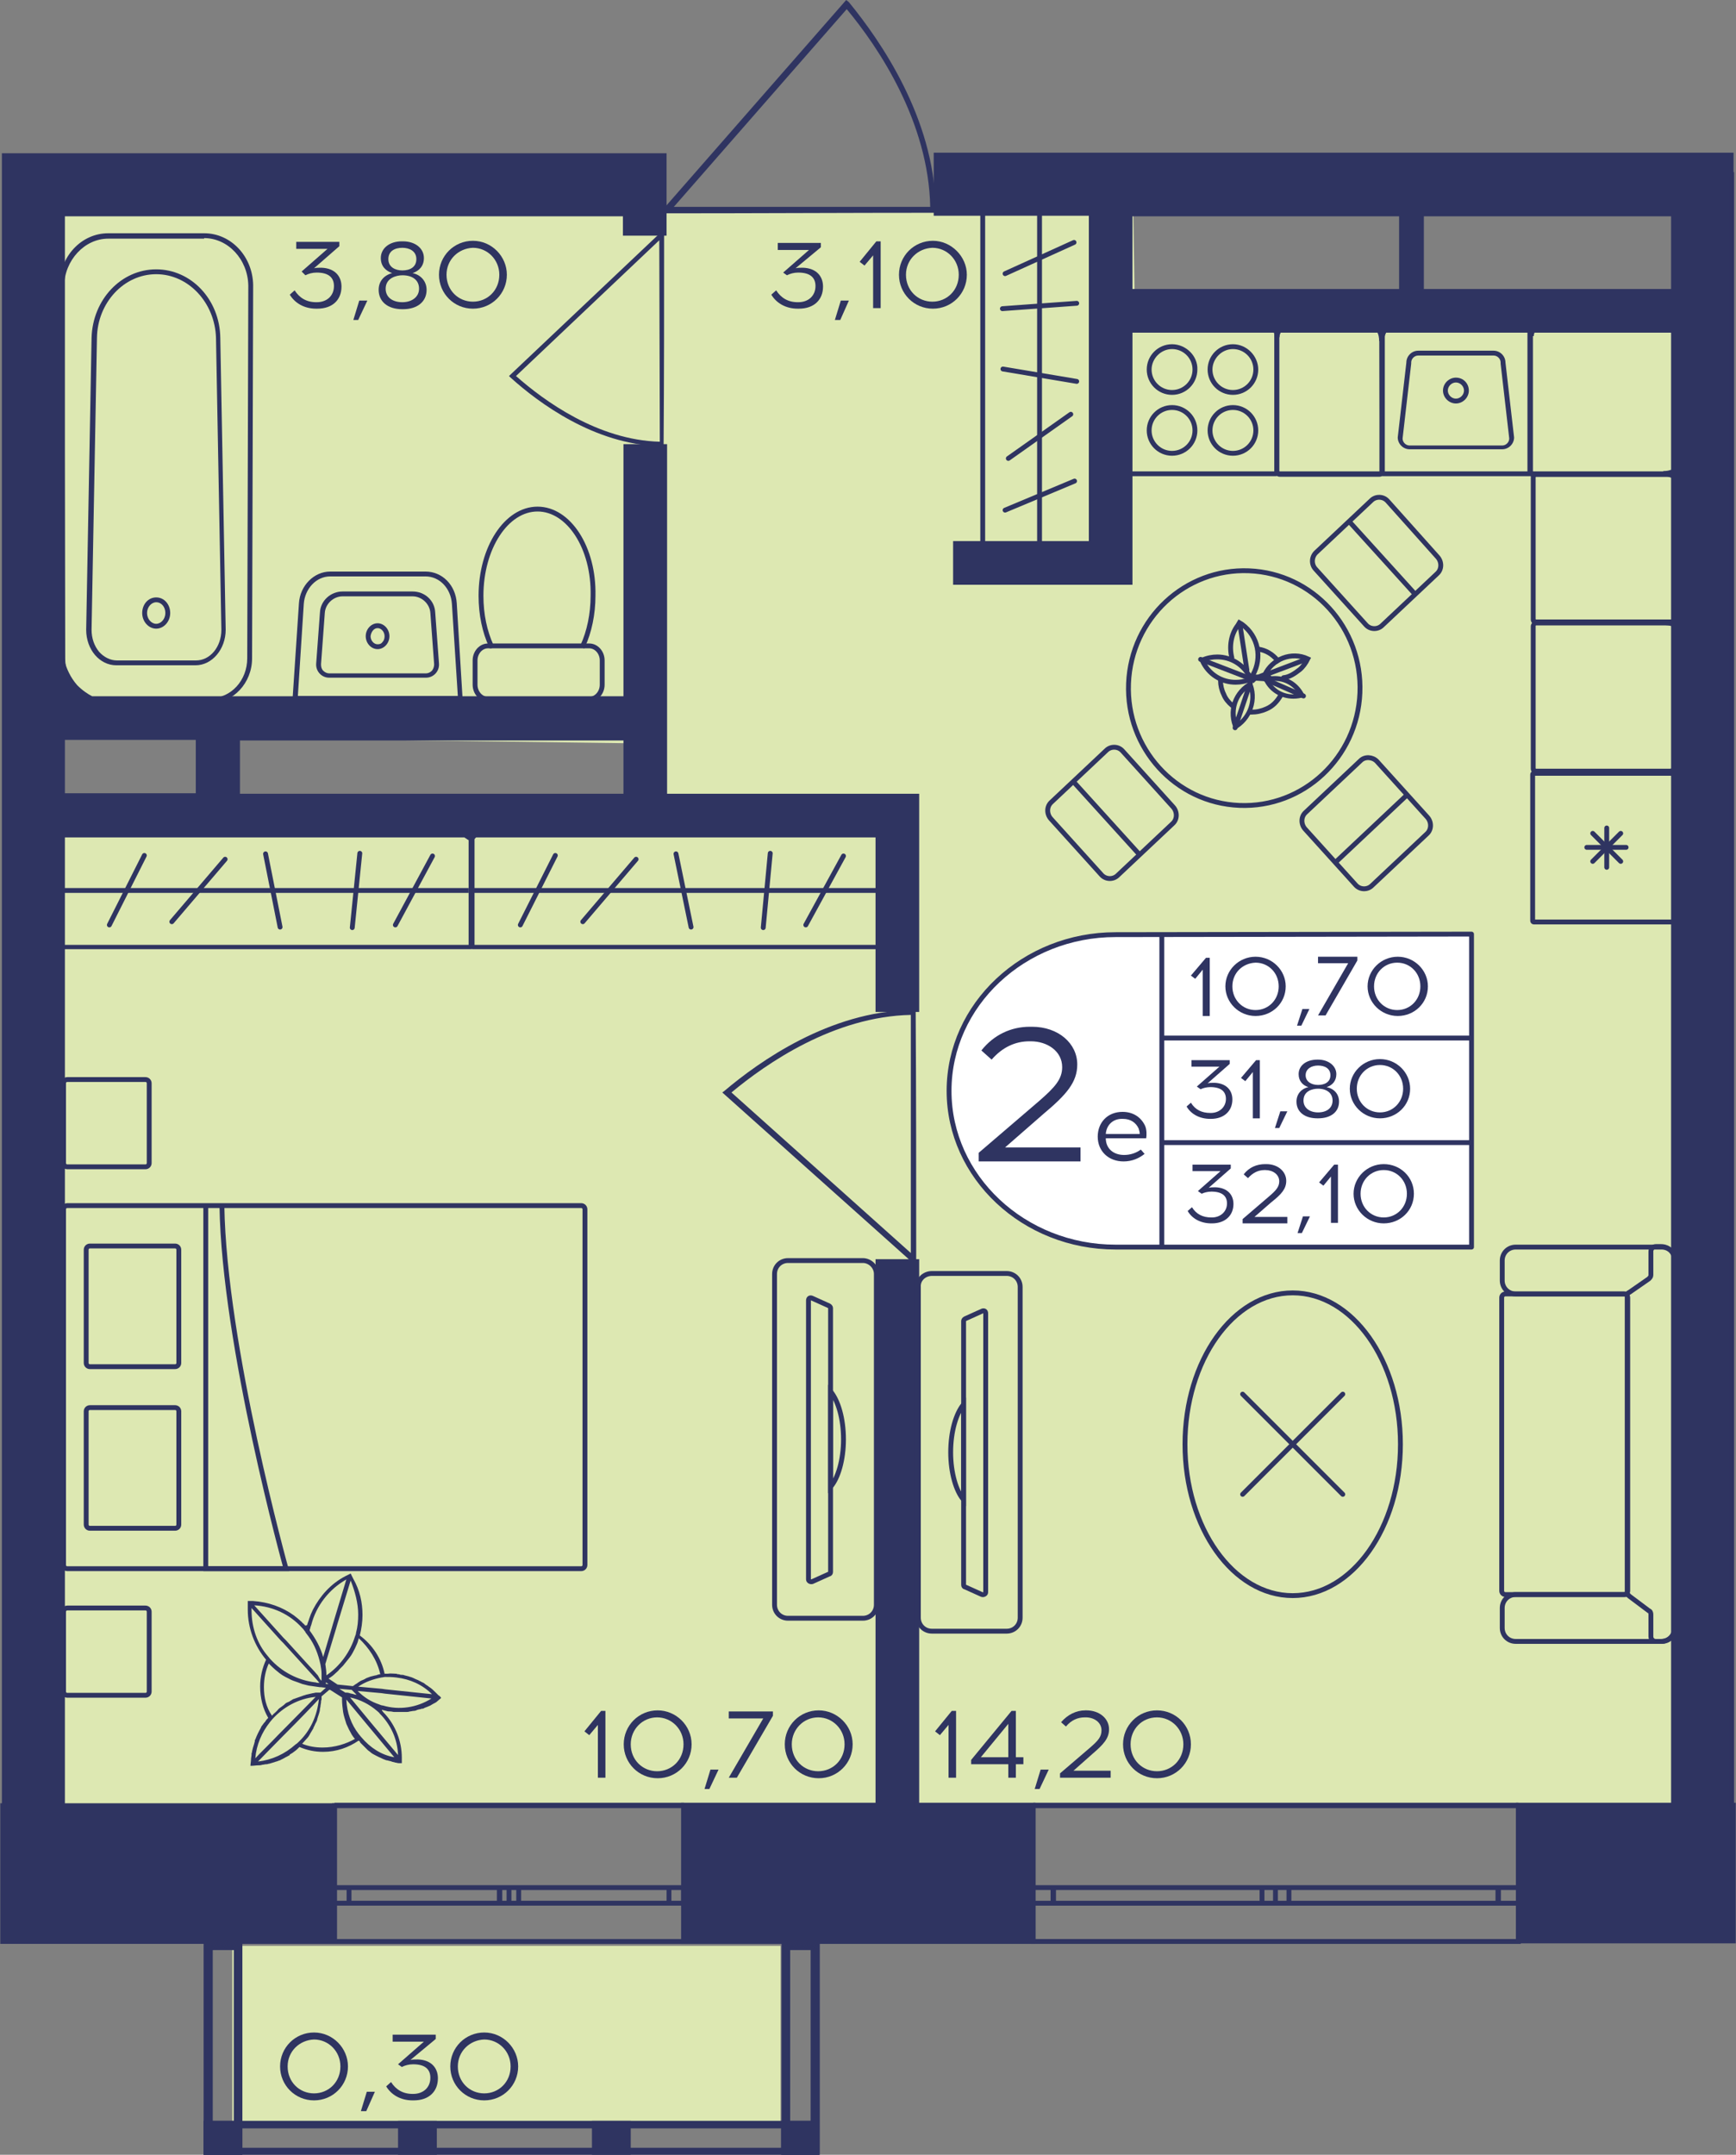 <?xml version="1.0" encoding="utf-8"?>
<!-- Generator: Adobe Illustrator 22.1.0, SVG Export Plug-In . SVG Version: 6.00 Build 0)  -->
<svg version="1.1" id="Слой_1" xmlns="http://www.w3.org/2000/svg" xmlns:xlink="http://www.w3.org/1999/xlink" x="0px" y="0px"
	 viewBox="0 0 322.3 400" style="enable-background:new 0 0 322.3 400;" xml:space="preserve">
<rect x="0" y="0" width="322.3" height="400" fill="#808080" stroke="none"/>
<rect x="43.2" y="361.2" transform="matrix(-1 -1.224647e-16 1.224647e-16 -1 188.126 755.708)" style="fill:#DDE8B2;" width="101.8" height="33.3"/>
<path style="fill:#DDE8B2;" d="M11,39.1c66.5,0,133,0,199.4,0c0.1,6.3,0.2,12.5,0.3,18.8c35.5,0.1,71.1,0.2,106.6,0.2
	c0,92.5,0,184.9,0,277.4c-102.1,0-204.2,0-306.3,0c0-60.9,0-121.7,0-182.6c36.1-0.2,72.2-0.4,108.3-0.6c-0.3-4.8-0.5-9.5-0.8-14.3
	c-35.9-0.5-71.8-0.9-107.7-1.4C10.9,104.2,11,71.7,11,39.1z"/>
<g>
	<rect x="37.8" y="393.7" style="fill:#2F3461;" width="7.2" height="6.3"/>
	<rect x="145" y="393.7" style="fill:#2F3461;" width="7.1" height="6.3"/>
	<rect x="109.9" y="393.7" style="fill:#2F3461;" width="7.2" height="6.3"/>
	<rect x="73.9" y="393.7" style="fill:#2F3461;" width="7.2" height="6.3"/>
	<g>
		<path style="fill:#2F3461;" d="M43.4,362v36.3h-3.9V362H43.4 M45,360.4h-7.2l0,39.6H45L45,360.4L45,360.4z"/>
	</g>
	<g>
		<path style="fill:#2F3461;" d="M150.5,362v36.3h-3.8l0-36.3H150.5 M152.2,360.4h-7.1l0,39.6h7.1V360.4L152.2,360.4z"/>
	</g>
	<g>
		<path style="fill:#2F3461;" d="M39.2,395.1l111.6,0v3.6l-111.6,0V395.1 M37.8,393.7l0,6.3l114.3,0v-6.3L37.8,393.7L37.8,393.7z"/>
	</g>
</g>
<g>
	<path style="fill:none;stroke:#2F3461;stroke-width:0.901;stroke-miterlimit:10;" d="M191.8,360.4h90.1v-25.2h-90.1V360.4z
		 M281.9,360.4h-90.1 M281.9,335.1h-90.1 M281.9,353.3h-3.7v-2.9h3.7V353.3z M236.8,350.4h2.5v2.9h-2.5V350.4z M278.1,353.3h-38.8
		v-2.9h38.8V353.3z M236.8,353.3h-2.5v-2.9h2.5V353.3z M191.8,350.4h3.7v2.9h-3.7V350.4z M234.3,353.3h-38.8v-2.9h38.8V353.3z
		 M281.9,353.3h-3.7 M278.1,353.3v-2.9 M278.1,350.4h3.7 M236.8,350.4h2.5 M239.3,350.4v2.9 M239.3,353.3h-2.5 M278.1,353.3h-38.8
		 M239.3,350.4h38.8 M236.8,353.3h-2.5 M234.3,353.3v-2.9 M234.3,350.4h2.5 M191.8,350.4h3.7 M195.6,350.4v2.9 M195.6,353.3h-3.7
		 M234.3,353.3h-38.8 M195.6,350.4h38.8"/>
</g>
<g>
	<path style="fill:none;stroke:#2F3461;stroke-width:0.901;stroke-miterlimit:10;" d="M126.9,360.4H62.1v-25.2h64.9V360.4z
		 M62.1,360.4h64.9 M62.1,335.1h64.9 M62.1,353.3h2.7v-2.9h-2.7V353.3z M94.5,350.4h-1.8v2.9h1.8V350.4z M64.8,353.3h28v-2.9h-28
		V353.3z M94.5,353.3h1.8v-2.9h-1.8V353.3z M126.9,350.4h-2.7v2.9h2.7V350.4z M96.3,353.3h27.9v-2.9H96.3V353.3z M62.1,353.3h2.7
		 M64.8,353.3v-2.9 M64.8,350.4h-2.7 M94.5,350.4h-1.8 M92.7,350.4v2.9 M92.7,353.3h1.8 M64.8,353.3h28 M92.7,350.4h-28 M94.5,353.3
		h1.8 M96.3,353.3v-2.9 M96.3,350.4h-1.8 M126.9,350.4h-2.7 M124.2,350.4v2.9 M124.2,353.3h2.7 M96.3,353.3h27.9 M124.2,350.4H96.3"
		/>
</g>
<path style="fill:#2F3461;" d="M173.8,39.5c0-0.4,0-0.7,0-1.1h-0.1c-0.3-16.5-10.2-30.8-16.1-38L157.1,0l-33.6,38.4h-0.2
	c0,0.4,0,0.8,0,1.2C140.2,39.6,157,39.5,173.8,39.5z M125.1,38.4l32.1-36.7c5.9,7.1,15.2,20.9,15.5,36.7L125.1,38.4z"/>
<path style="fill:#2F3461;" d="M123.2,82.9c-0.3,0-0.5,0-0.8,0v-0.1c-12-0.3-22.4-8-27.6-12.7l-0.3-0.3l27.9-26.4v-0.2
	c0.3,0,0.6,0,0.9,0C123.3,56.5,123.3,69.7,123.2,82.9z M122.4,44.6L95.8,69.8c5.2,4.6,15.2,11.9,26.7,12.2L122.4,44.6z"/>
<path style="fill:#2F3461;" d="M170,187.4c-0.3,0-0.6,0-1,0v0.1c-15,0.3-28,9.5-34.5,15l-0.4,0.3l34.9,31.2v0.2c0.4,0,0.8,0,1.1,0
	C170.1,218.6,170.1,203,170,187.4z M169.1,232.6l-33.3-29.8c6.5-5.4,19-14.1,33.3-14.4L169.1,232.6z"/>
<g>
	<path style="fill:#2F3461;" d="M310.8,61C310.9,61,310.9,61,310.8,61l0.1,26.4c0,0,0,0.1-0.1,0.1h-26.2c0,0-0.1,0-0.1-0.1V61.1
		c0,0,0-0.1,0.1-0.1H310.8 M310.8,60.1h-26.2c-0.5,0-1,0.4-1,1v26.4c0,0.5,0.4,1,1,1h26.2c0.5,0,1-0.4,1-1V61.1
		C311.8,60.5,311.4,60.1,310.8,60.1L310.8,60.1z"/>
</g>
<g>
	<g>
		<path style="fill:#2F3461;" d="M283.6,61v26.5H257V61H283.6 M283.9,60.1h-27.1c-0.4,0-0.7,0.3-0.7,0.7v26.9c0,0.4,0.3,0.7,0.7,0.7
			h27.1c0.4,0,0.7-0.3,0.7-0.7V60.8C284.6,60.4,284.2,60.1,283.9,60.1L283.9,60.1z"/>
	</g>
	<g>
		<path style="fill:#2F3461;" d="M277.3,66c0.7,0,1.3,0.6,1.3,1.3v0.1l0,0.1l1.6,13.9c0,0.7-0.6,1.3-1.3,1.3h-17.2
			c-0.7,0-1.3-0.6-1.3-1.3l1.6-13.9l0-0.1v-0.1c0-0.7,0.6-1.3,1.3-1.3H277.3 M277.3,65.1h-14c-1.2,0-2.2,1-2.2,2.2l-1.6,13.9
			c0,1.2,1,2.2,2.2,2.2h17.2c1.2,0,2.2-1,2.2-2.2l-1.6-13.9C279.5,66.1,278.5,65.1,277.3,65.1L277.3,65.1z"/>
	</g>
	<g>
		<path style="fill:#2F3461;" d="M270.3,71c0.8,0,1.5,0.7,1.5,1.5c0,0.8-0.7,1.5-1.5,1.5s-1.5-0.7-1.5-1.5
			C268.8,71.7,269.5,71,270.3,71 M270.3,70.1c-1.3,0-2.4,1.1-2.4,2.4c0,1.3,1.1,2.4,2.4,2.4s2.4-1.1,2.4-2.4
			C272.7,71.2,271.7,70.1,270.3,70.1L270.3,70.1z"/>
	</g>
</g>
<g>
	<g>
		<path style="fill:#2F3461;" d="M236.6,61v26.5h-26.7V61H236.6 M236.8,60.1h-27.1c-0.4,0-0.7,0.3-0.7,0.7v26.9
			c0,0.4,0.3,0.7,0.7,0.7h27.1c0.4,0,0.7-0.3,0.7-0.7V60.8C237.5,60.4,237.2,60.1,236.8,60.1L236.8,60.1z"/>
	</g>
	<g>
		<g>
			<path style="fill:#2F3461;" d="M217.6,64.8c2.1,0,3.8,1.7,3.8,3.8c0,2.1-1.7,3.8-3.8,3.8s-3.8-1.7-3.8-3.8
				C213.8,66.6,215.5,64.8,217.6,64.8 M217.6,63.9c-2.6,0-4.7,2.1-4.7,4.7c0,2.6,2.1,4.7,4.7,4.7c2.6,0,4.7-2.1,4.7-4.7
				C222.4,66.1,220.2,63.9,217.6,63.9L217.6,63.9z"/>
		</g>
		<g>
			<path style="fill:#2F3461;" d="M228.9,76.1c2.1,0,3.8,1.7,3.8,3.8s-1.7,3.8-3.8,3.8s-3.8-1.7-3.8-3.8S226.8,76.1,228.9,76.1
				 M228.9,75.2c-2.6,0-4.7,2.1-4.7,4.7s2.1,4.7,4.7,4.7c2.6,0,4.7-2.1,4.7-4.7S231.5,75.2,228.9,75.2L228.9,75.2z"/>
		</g>
		<g>
			<path style="fill:#2F3461;" d="M228.9,64.8c2.1,0,3.8,1.7,3.8,3.8c0,2.1-1.7,3.8-3.8,3.8s-3.8-1.7-3.8-3.8
				C225.1,66.6,226.8,64.8,228.9,64.8 M228.9,63.9c-2.6,0-4.7,2.1-4.7,4.7c0,2.6,2.1,4.7,4.7,4.7c2.6,0,4.7-2.1,4.7-4.7
				C233.6,66.1,231.5,63.9,228.9,63.9L228.9,63.9z"/>
		</g>
		<g>
			<path style="fill:#2F3461;" d="M217.6,76.1c2.1,0,3.8,1.7,3.8,3.8s-1.7,3.8-3.8,3.8s-3.8-1.7-3.8-3.8S215.5,76.1,217.6,76.1
				 M217.6,75.2c-2.6,0-4.7,2.1-4.7,4.7s2.1,4.7,4.7,4.7c2.6,0,4.7-2.1,4.7-4.7S220.2,75.2,217.6,75.2L217.6,75.2z"/>
		</g>
	</g>
</g>
<g>
	<g>
		<path style="fill:#2F3461;" d="M311.5,144v26.7H285V144H311.5 M311.7,143.1h-26.9c-0.4,0-0.7,0.3-0.7,0.7v27.1
			c0,0.4,0.3,0.7,0.7,0.7h26.9c0.4,0,0.7-0.3,0.7-0.7v-27.1C312.4,143.4,312.1,143.1,311.7,143.1L311.7,143.1z"/>
	</g>
	<g>
		
			<line style="fill:none;stroke:#2F3461;stroke-width:0.901;stroke-linecap:round;stroke-miterlimit:10;" x1="301.9" y1="157.3" x2="294.6" y2="157.3"/>
		
			<line style="fill:none;stroke:#2F3461;stroke-width:0.901;stroke-linecap:round;stroke-miterlimit:10;" x1="300.9" y1="154.7" x2="295.7" y2="159.9"/>
		
			<line style="fill:none;stroke:#2F3461;stroke-width:0.901;stroke-linecap:round;stroke-miterlimit:10;" x1="298.3" y1="153.7" x2="298.3" y2="161"/>
		
			<line style="fill:none;stroke:#2F3461;stroke-width:0.901;stroke-linecap:round;stroke-miterlimit:10;" x1="295.7" y1="154.7" x2="300.9" y2="159.9"/>
	</g>
</g>
<g>
	<g>
		<g>
			<path style="fill:#2F3461;" d="M203.2,39.6v62h-20.3v-62H203.2 M203.3,38.7h-20.5c-0.5,0-0.8,0.4-0.8,0.8v62.1
				c0,0.5,0.4,0.8,0.8,0.8h20.5c0.5,0,0.8-0.4,0.8-0.8V39.5C204.1,39.1,203.7,38.7,203.3,38.7L203.3,38.7z"/>
		</g>
	</g>
	<line style="fill:none;stroke:#2F3461;stroke-width:0.901;stroke-miterlimit:10;" x1="193" y1="39.5" x2="193" y2="102.3"/>
	
		<line style="fill:none;stroke:#2F3461;stroke-width:0.901;stroke-linecap:round;stroke-miterlimit:10;" x1="199.9" y1="56.3" x2="186.1" y2="57.3"/>
	
		<line style="fill:none;stroke:#2F3461;stroke-width:0.901;stroke-linecap:round;stroke-miterlimit:10;" x1="199.9" y1="70.8" x2="186.2" y2="68.5"/>
	
		<line style="fill:none;stroke:#2F3461;stroke-width:0.901;stroke-linecap:round;stroke-miterlimit:10;" x1="198.8" y1="76.9" x2="187.2" y2="85.1"/>
	
		<line style="fill:none;stroke:#2F3461;stroke-width:0.901;stroke-linecap:round;stroke-miterlimit:10;" x1="199.5" y1="89.3" x2="186.6" y2="94.7"/>
	
		<line style="fill:none;stroke:#2F3461;stroke-width:0.901;stroke-linecap:round;stroke-miterlimit:10;" x1="199.4" y1="45" x2="186.6" y2="50.8"/>
</g>
<g>
	<path style="fill:#2F3461;" d="M311.4,116.2C311.4,116.2,311.5,116.2,311.4,116.2l0.1,26.4c0,0,0,0.1-0.1,0.1h-26.2
		c0,0-0.1,0-0.1-0.1v-26.4c0,0,0-0.1,0.1-0.1H311.4 M311.4,115.3h-26.2c-0.5,0-1,0.4-1,1v26.4c0,0.5,0.4,1,1,1h26.2c0.5,0,1-0.4,1-1
		v-26.4C312.4,115.7,311.9,115.3,311.4,115.3L311.4,115.3z"/>
</g>
<g>
	<path style="fill:#2F3461;" d="M311.4,88.5C311.4,88.5,311.5,88.5,311.4,88.5l0.1,26.4c0,0,0,0.1-0.1,0.1h-26.2c0,0-0.1,0-0.1-0.1
		V88.6c0,0,0-0.1,0.1-0.1H311.4 M311.4,87.6h-26.2c-0.5,0-1,0.4-1,1v26.4c0,0.5,0.4,1,1,1h26.2c0.5,0,1-0.4,1-1V88.6
		C312.4,88,311.9,87.6,311.4,87.6L311.4,87.6z"/>
</g>
<g>
	<path style="fill:#2F3461;" d="M256.1,61C256.1,61,256.2,61,256.1,61l0.1,26.4c0,0,0,0.1-0.1,0.1h-18.5c0,0-0.1,0-0.1-0.1V61.1
		c0,0,0-0.1,0.1-0.1H256.1 M256.1,60.1h-18.5c-0.5,0-1,0.4-1,1v26.4c0,0.5,0.4,1,1,1h18.5c0.5,0,1-0.4,1-1V61.1
		C257.1,60.5,256.6,60.1,256.1,60.1L256.1,60.1z"/>
</g>
<g>
	<path style="fill:none;stroke:#2F3461;stroke-width:0.901;stroke-miterlimit:10;" d="M311,237.7V234c0-1.4-1.1-2.5-2.5-2.5h-1
		l-26.1,0c-1.4,0-2.5,1.1-2.5,2.5l0,3.7c0,1.4,1.1,2.5,2.5,2.5h21"/>
	<path style="fill:none;stroke:#2F3461;stroke-width:0.901;stroke-miterlimit:10;" d="M311,298.5v3.7c0,1.4-1.1,2.5-2.5,2.5h-1
		h-26.1c-1.4,0-2.5-1.1-2.5-2.5v-3.7c0-1.4,1.1-2.5,2.5-2.5h21"/>
	<path style="fill:none;stroke:#2F3461;stroke-width:0.901;stroke-miterlimit:10;" d="M278.8,295.3l0-54.4c0-0.4,0.3-0.7,0.7-0.7
		h22c0.4,0,0.7,0.3,0.7,0.7l0,54.4c0,0.4-0.3,0.7-0.7,0.7l-22,0C279.1,296,278.8,295.7,278.8,295.3z"/>
	<path style="fill:none;stroke:#2F3461;stroke-width:0.901;stroke-miterlimit:10;" d="M306.1,299l-3.6-2.7
		c-0.2-0.2-0.4-0.4-0.4-0.7l0-55c0-0.3,0.1-0.6,0.4-0.7l3.6-2.5c0.2-0.2,0.4-0.4,0.4-0.7v-4.4c0-0.5,0.4-0.9,0.9-0.9h1
		c1.4,0,2.5,1.1,2.5,2.5l0,68.3c0,1.4-1.1,2.5-2.5,2.5h-1c-0.5,0-0.9-0.4-0.9-0.9v-4.1C306.5,299.4,306.4,299.1,306.1,299z"/>
</g>
<g>
	<ellipse style="fill:none;stroke:#2F3461;stroke-width:0.901;stroke-miterlimit:10;" cx="240" cy="268.1" rx="20" ry="28.1"/>
	<g>
		
			<line style="fill:none;stroke:#2F3461;stroke-width:0.901;stroke-linecap:round;stroke-miterlimit:10;" x1="249.3" y1="277.4" x2="230.7" y2="258.8"/>
		
			<line style="fill:none;stroke:#2F3461;stroke-width:0.901;stroke-linecap:round;stroke-miterlimit:10;" x1="249.3" y1="258.8" x2="230.7" y2="277.4"/>
	</g>
</g>
<g>
	<path style="fill:none;stroke:#2F3461;stroke-width:0.901;stroke-miterlimit:10;" d="M173,236.4h13.9c1.4,0,2.5,1.1,2.5,2.5
		l0,61.4c0,1.4-1.1,2.5-2.5,2.5H173c-1.4,0-2.5-1.1-2.5-2.5l0-61.4C170.4,237.5,171.6,236.4,173,236.4z M178.9,294.2
		c0,0.2,0.1,0.4,0.3,0.4l3.1,1.4c0.3,0.1,0.7-0.1,0.7-0.4c0-2.2,0-9,0-17.1v-17.6c0-8.1,0-15,0-17.1c0-0.4-0.3-0.6-0.7-0.4l-3.1,1.4
		c-0.2,0.1-0.3,0.3-0.3,0.4L178.9,294.2z"/>
	<g>
		<path style="fill:none;stroke:#2F3461;stroke-width:0.901;stroke-miterlimit:10;" d="M176.5,269.6c0,3.8,1,7.2,2.4,8.8l0-17.7
			C177.5,262.4,176.5,265.7,176.5,269.6z"/>
	</g>
</g>
<g>
	<path style="fill:none;stroke:#2F3461;stroke-width:0.901;stroke-linecap:square;stroke-miterlimit:10;" d="M228.7,130.9
		c-0.6-0.5-1.2-1.2-1.5-2c-0.4-0.8-0.6-1.7-0.6-2.5"/>
	<path style="fill:none;stroke:#2F3461;stroke-width:0.901;stroke-linecap:square;stroke-miterlimit:10;" d="M237.7,129.2
		c-0.6,1-1.4,1.9-2.6,2.4c-0.9,0.4-1.8,0.6-2.8,0.6"/>
	<path style="fill:none;stroke:#2F3461;stroke-width:0.901;stroke-linecap:square;stroke-miterlimit:10;" d="M233.6,120.5
		c1.4,0.2,2.6,0.9,3.6,2.1"/>
	<g>
		<path style="fill:#2F3461;" d="M231.9,127.7c0.7,2.4-0.2,5-2.2,6.5C228.9,131.7,229.8,129.1,231.9,127.7 M232.3,126.4
			c-3.4,1.7-4.8,5.7-3.1,9.1h0C232.5,133.8,233.9,129.7,232.3,126.4L232.3,126.4z"/>
	</g>
	<path style="fill:none;stroke:#2F3461;stroke-width:0.901;stroke-linecap:round;stroke-miterlimit:10;" d="M235.6,125.7
		c-0.3-0.1-0.5-0.3-0.8-0.4c1.4-3,5-4.4,8-3c-0.4,0.8-0.9,1.5-1.5,2c-0.9,0.7-1.9,1.4-3,1.5"/>
	<g>
		<path style="fill:#2F3461;" d="M236.7,126.4c1.8,0,3.4,0.9,4.3,2.4c-0.3,0.1-0.6,0.1-0.9,0.1c-1.8,0-3.4-0.9-4.3-2.4
			C236,126.4,236.3,126.4,236.7,126.4 M236.7,125.5c-0.7,0-1.5,0.1-2.2,0.4v0c0.9,2.4,3.2,3.8,5.6,3.8c0.7,0,1.5-0.1,2.2-0.4
			C241.3,126.9,239.1,125.5,236.7,125.5L236.7,125.5z"/>
	</g>
	<path style="fill:none;stroke:#2F3461;stroke-width:0.901;stroke-linecap:round;stroke-miterlimit:10;" d="M228.7,122.1
		c-0.5-2-0.2-4.3,1.1-6l0.3-0.5l0.5,0.3c3,2.2,3.8,6.2,2,9.4c0,0.1-0.1,0.2-0.1,0.2"/>
	
		<line style="fill:none;stroke:#2F3461;stroke-width:0.901;stroke-linecap:round;stroke-linejoin:round;stroke-miterlimit:10;" x1="231.5" y1="124.4" x2="230.2" y2="115.9"/>
	<g>
		<path style="fill:#2F3461;" d="M226,122.4L226,122.4c2.4,0,4.5,1.3,5.6,3.4c-0.7,0.3-1.4,0.4-2.2,0.4c-2.4,0-4.5-1.3-5.6-3.4
			C224.5,122.5,225.2,122.4,226,122.4 M226,121.5c-1,0-2,0.2-2.9,0.6l-0.5,0.2l0.2,0.5c1.2,2.7,3.8,4.3,6.6,4.3c1,0,2-0.2,2.9-0.6
			l0.5-0.2l-0.2-0.5C231.4,123.1,228.7,121.5,226,121.5L226,121.5z"/>
	</g>
	
		<line style="fill:none;stroke:#2F3461;stroke-width:0.901;stroke-linecap:round;stroke-linejoin:round;stroke-miterlimit:10;" x1="232.5" y1="126.1" x2="222.9" y2="122.4"/>
	
		<line style="fill:none;stroke:#2F3461;stroke-width:0.901;stroke-linecap:round;stroke-miterlimit:10;" x1="235.1" y1="125.2" x2="242.5" y2="122.4"/>
	<polyline style="fill:none;stroke:#2F3461;stroke-width:0.901;stroke-linecap:round;stroke-miterlimit:10;" points="242,129.2 
		234.7,126 233.2,125.9 	"/>
	<path style="fill:none;stroke:#2F3461;stroke-width:0.901;stroke-linecap:round;stroke-miterlimit:10;" d="M232.5,125.9l-0.4,0.9
		c0,0.1-2.8,8.3-2.8,8.3"/>
	
		<line style="fill:none;stroke:#2F3461;stroke-width:0.901;stroke-linecap:round;stroke-miterlimit:10;" x1="235.1" y1="125.1" x2="232.1" y2="126.3"/>
	
		<line style="fill:none;stroke:#2F3461;stroke-width:0.901;stroke-linecap:round;stroke-miterlimit:10;" x1="232.4" y1="125.6" x2="233.5" y2="125.7"/>
	<polygon style="fill:none;stroke:#2F3461;stroke-width:0.901;stroke-linecap:round;stroke-miterlimit:10;" points="232.5,125.6 
		233.1,125.8 232.8,126.1 	"/>
	<polygon style="fill:#2F3461;" points="236,125.6 234.7,126 233.7,125.8 235.1,125.2 	"/>
	<path style="fill:#2F3461;" d="M233.6,126.1c0,0-1.2,0.5-1.2,0.5l0.3-0.5l0.7-0.2L233.6,126.1z"/>
	<polygon style="fill:#2F3461;" points="233.9,125.5 232.5,125.4 232.4,125.6 233.3,125.8 	"/>
</g>
<g>
	
		<ellipse transform="matrix(4.084434e-02 -0.999 0.999 4.084434e-02 93.992 353.288)" style="fill:none;stroke:#2F3461;stroke-width:0.901;stroke-miterlimit:10;" cx="231" cy="127.7" rx="21.8" ry="21.5"/>
	<g>
		<g>
			<path style="fill:none;stroke:#2F3461;stroke-width:0.901;stroke-miterlimit:10;" d="M244.2,105.6l9.4,10.4
				c0.8,0.9,2.2,0.9,3,0.1l10.2-9.6c0.9-0.8,0.9-2.2,0.1-3.1L257.6,93c-0.8-0.9-2.2-0.9-3-0.1l-10.2,9.6
				C243.5,103.3,243.4,104.7,244.2,105.6z"/>
			<line style="fill:none;stroke:#2F3461;stroke-width:0.901;stroke-miterlimit:10;" x1="262.9" y1="110.5" x2="250.3" y2="96.6"/>
		</g>
	</g>
	<g>
		<g>
			<path style="fill:none;stroke:#2F3461;stroke-width:0.901;stroke-miterlimit:10;" d="M217.8,149.8l-9.4-10.4
				c-0.8-0.9-2.2-0.9-3-0.1l-10.2,9.6c-0.9,0.8-0.9,2.2-0.1,3.1l9.4,10.4c0.8,0.9,2.2,0.9,3,0.1l10.2-9.6
				C218.6,152.1,218.6,150.7,217.8,149.8z"/>
			
				<line style="fill:none;stroke:#2F3461;stroke-width:0.901;stroke-miterlimit:10;" x1="199.1" y1="144.9" x2="211.7" y2="158.8"/>
		</g>
	</g>
	<g>
		<g>
			<path style="fill:none;stroke:#2F3461;stroke-width:0.901;stroke-miterlimit:10;" d="M252.6,141.2l-10.2,9.6
				c-0.9,0.8-0.9,2.2-0.1,3.1l9.4,10.4c0.8,0.9,2.2,0.9,3,0.1l10.2-9.6c0.9-0.8,0.9-2.2,0.1-3.1l-9.4-10.4
				C254.8,140.5,253.4,140.4,252.6,141.2z"/>
			
				<line style="fill:none;stroke:#2F3461;stroke-width:0.901;stroke-miterlimit:10;" x1="247.7" y1="160.3" x2="261.4" y2="147.4"/>
		</g>
	</g>
</g>
<g>
	<g>
		<path style="fill:none;stroke:#2F3461;stroke-width:0.901;stroke-miterlimit:10;" d="M12.5,291.2l95.4,0c0.4,0,0.7-0.3,0.7-0.7
			l0-66c0-0.4-0.3-0.7-0.7-0.7l-95.4,0c-0.4,0-0.7,0.3-0.7,0.7l0,66C11.8,290.9,12.1,291.2,12.5,291.2z"/>
		<g>
			<path style="fill:none;stroke:#2F3461;stroke-width:0.901;stroke-miterlimit:10;" d="M32.5,231.3l-15.8,0
				c-0.4,0-0.7,0.3-0.7,0.7l0,21c0,0.4,0.3,0.7,0.7,0.7h15.8c0.4,0,0.7-0.3,0.7-0.7l0-21C33.2,231.6,32.9,231.3,32.5,231.3z"/>
			<path style="fill:none;stroke:#2F3461;stroke-width:0.901;stroke-miterlimit:10;" d="M32.5,261.3H16.7c-0.4,0-0.7,0.3-0.7,0.7
				l0,21c0,0.4,0.3,0.7,0.7,0.7l15.8,0c0.4,0,0.7-0.3,0.7-0.7l0-21C33.2,261.6,32.9,261.3,32.5,261.3z"/>
		</g>
		<path style="fill:none;stroke:#2F3461;stroke-width:0.901;stroke-miterlimit:10;" d="M38.2,223.8l0,67.4h14.9
			c0,0-11.5-41.4-11.9-67.4"/>
	</g>
	<path style="fill:none;stroke:#2F3461;stroke-width:0.901;stroke-linecap:round;stroke-miterlimit:10;" d="M27,200.4l-14.5,0
		c-0.4,0-0.7,0.3-0.7,0.7l0,14.8c0,0.4,0.3,0.7,0.7,0.7l14.5,0c0.4,0,0.7-0.3,0.7-0.7l0-14.8C27.7,200.7,27.4,200.4,27,200.4z"/>
	<path style="fill:none;stroke:#2F3461;stroke-width:0.901;stroke-linecap:round;stroke-miterlimit:10;" d="M27,298.5l-14.5,0
		c-0.4,0-0.7,0.3-0.7,0.7l0,14.8c0,0.4,0.3,0.7,0.7,0.7H27c0.4,0,0.7-0.3,0.7-0.7l0-14.8C27.7,298.8,27.4,298.5,27,298.5z"/>
</g>
<g>
	<path style="fill:none;stroke:#2F3461;stroke-width:0.901;stroke-miterlimit:10;" d="M160.2,234h-13.9c-1.4,0-2.5,1.1-2.5,2.5
		l0,61.4c0,1.4,1.1,2.5,2.5,2.5h13.9c1.4,0,2.5-1.1,2.5-2.5l0-61.4C162.7,235.1,161.5,234,160.2,234z M154.2,291.8
		c0,0.2-0.1,0.4-0.3,0.4l-3.1,1.4c-0.3,0.1-0.7-0.1-0.7-0.4c0-2.2,0-9,0-17.1v-17.6c0-8.1,0-15,0-17.1c0-0.4,0.3-0.6,0.7-0.4
		l3.1,1.4c0.2,0.1,0.3,0.3,0.3,0.4L154.2,291.8z"/>
	<g>
		<path style="fill:none;stroke:#2F3461;stroke-width:0.901;stroke-miterlimit:10;" d="M156.6,267.2c0,3.8-1,7.2-2.4,8.8l0-17.7
			C155.6,260,156.6,263.3,156.6,267.2z"/>
	</g>
</g>
<path style="fill:#2F3461;" d="M48,327.7c0.2,0,0.4,0,0.7-0.1c0.2,0,0.5-0.1,0.7-0.1c0,0,0.1,0,0.1,0c0.2,0,0.3-0.1,0.5-0.1
	c0.3-0.1,0.7-0.2,1-0.3c0.2-0.1,0.4-0.1,0.6-0.2c0.2-0.1,0.4-0.1,0.5-0.2c0.2-0.1,0.4-0.2,0.6-0.3c0.3-0.2,0.6-0.3,0.9-0.5
	c0.1,0,0.2-0.1,0.2-0.2c0.2-0.1,0.3-0.2,0.5-0.3c0.1-0.1,0.3-0.2,0.4-0.3c0.3-0.2,0.6-0.5,0.9-0.8c1.4,0.6,2.8,0.9,4.4,0.9
	c2.5,0,4.7-0.8,6.6-2.1c0,0,0,0.1,0.1,0.1c0,0,0.1,0,0.1,0.1c0,0.1,0.1,0.1,0.1,0.2c0.3,0.3,0.5,0.5,0.8,0.8
	c0.2,0.2,0.4,0.4,0.6,0.6c0,0,0,0,0,0c0.1,0.1,0.3,0.2,0.4,0.3c0.3,0.3,0.7,0.5,1.1,0.7c0.2,0.1,0.4,0.2,0.6,0.3
	c0.3,0.1,0.6,0.3,0.9,0.4c0.2,0.1,0.5,0.2,0.7,0.2c0.2,0.1,0.5,0.1,0.7,0.2c0.2,0.1,0.5,0.1,0.7,0.2c0.2,0,0.4,0.1,0.6,0.1
	c0,0,0,0,0.1,0c0.1,0,0.1,0,0.2,0h0c0,0,0.1,0,0.1,0c0.1,0,0.1,0,0.2,0c0-0.3,0-0.7,0-1c0-3.1-1.2-6-3.1-8.1
	c-0.2-0.2-0.4-0.4-0.6-0.7c0,0,0-0.1,0-0.1c0.3,0.1,0.5,0.1,0.8,0.2c0.3,0.1,0.5,0.1,0.8,0.1c0.2,0,0.5,0.1,0.7,0.1
	c0.2,0,0.4,0,0.6,0c0.1,0,0.1,0,0.2,0c0.1,0,0.1,0,0.2,0c0.1,0,0.2,0,0.3,0c0.1,0,0.2,0,0.3,0c0.2,0,0.4,0,0.6,0
	c0.2,0,0.4,0,0.7-0.1c0.2,0,0.5-0.1,0.7-0.1c0.3,0,0.5-0.1,0.7-0.2c0.1,0,0.3-0.1,0.4-0.1c0,0,0,0,0.1,0c0.1,0,0.2-0.1,0.3-0.1
	c0,0,0,0,0.1,0c0.2,0,0.3-0.1,0.5-0.2c0.1,0,0.2-0.1,0.3-0.1c0.2-0.1,0.5-0.2,0.7-0.3c0,0,0,0,0,0c0.2-0.1,0.3-0.2,0.5-0.3
	c0.1,0,0.1-0.1,0.2-0.1c0.2-0.1,0.4-0.2,0.6-0.4c0.2-0.2,0.5-0.4,0.7-0.6c-0.1-0.2-0.3-0.4-0.5-0.5c-0.2-0.2-0.3-0.3-0.5-0.5
	c-0.4-0.4-0.8-0.8-1.3-1.1c-0.2-0.2-0.5-0.3-0.7-0.5c-0.2-0.2-0.5-0.3-0.7-0.4c-0.1-0.1-0.2-0.1-0.4-0.2c-0.1-0.1-0.2-0.1-0.4-0.2
	c-0.3-0.1-0.6-0.3-0.9-0.4c-0.2-0.1-0.4-0.1-0.6-0.2c-0.3-0.1-0.5-0.1-0.8-0.2c-0.2-0.1-0.4-0.1-0.6-0.1c-0.1,0-0.2,0-0.4-0.1
	c-0.2,0-0.3,0-0.5-0.1c0,0-0.1,0-0.1,0c-0.5,0-1-0.1-1.5,0c-0.1,0-0.2,0-0.3,0c-0.1,0-0.2,0-0.3,0c-0.6-2.9-2.3-5.4-4.6-7.1
	c0.3-1.2,0.5-2.5,0.5-3.8c0-2.3-0.5-4.6-1.7-6.7l-0.5-1l-1,0.5c-2.7,1.4-4.7,3.7-6,6.2c-0.3,0.6-0.5,1.1-0.7,1.7
	c-0.1,0.4-0.3,0.8-0.4,1.2c-0.1,0-0.2,0-0.3,0.1c0-0.1-0.1-0.1-0.1-0.1c-0.1-0.2-0.3-0.3-0.5-0.5c-0.1-0.1-0.1-0.2-0.2-0.2
	c-0.4-0.4-0.8-0.7-1.3-1.1c-2.2-1.6-4.8-2.5-7.6-2.7l-1,0l0,1c0,0.2,0,0.4,0,0.6c0,3.5,1.3,6.8,3.4,9.3c-0.7,1.5-1.1,3.2-1.1,5
	c0,2.1,0.5,4.1,1.5,5.8c-0.2,0.2-0.4,0.4-0.5,0.6c-0.1,0.2-0.3,0.3-0.4,0.5c-0.1,0.1-0.2,0.3-0.3,0.4c-0.1,0.1-0.1,0.2-0.2,0.4
	c-0.4,0.7-0.7,1.3-1,2.1c-0.1,0.1-0.1,0.2-0.1,0.4c0,0.1-0.1,0.2-0.1,0.4c-0.1,0.2-0.1,0.4-0.2,0.6c-0.1,0.3-0.1,0.5-0.2,0.8
	c0,0.1,0,0.2-0.1,0.4c0,0.1,0,0.1,0,0.2c0,0.3-0.1,0.6-0.1,0.9c0,0.4-0.1,0.8-0.1,1.2C47.1,327.8,47.5,327.7,48,327.7z M47.9,327
	c0.9-0.9,2.6-2.7,4.6-4.7c0.2-0.2,0.3-0.3,0.5-0.5c2.5-2.5,5.1-5.2,6.2-6.4c-0.3,3.1-1.6,5.9-3.7,7.9c-0.2,0.2-0.4,0.4-0.6,0.5
	C52.9,325.6,50.5,326.7,47.9,327z M59.9,324.4c-1.3,0-2.6-0.2-3.8-0.7c0.3-0.3,0.5-0.6,0.8-0.9c0.3-0.3,0.5-0.6,0.7-1
	c0.2-0.3,0.4-0.7,0.6-1c0,0,0-0.1,0-0.1c0.2-0.3,0.3-0.7,0.5-1c0.1-0.2,0.2-0.4,0.2-0.6c0.1-0.2,0.1-0.4,0.2-0.6
	c0.1-0.4,0.3-0.8,0.3-1.2c0-0.2,0.1-0.4,0.1-0.6c0-0.2,0.1-0.5,0.1-0.7c0-0.2,0-0.3,0.1-0.5c0,0,0-0.1,0-0.1c0-0.2,0-0.4,0-0.5v0
	l1.3-1.1c0,0,0.1-0.1,0.1-0.1l0.2,0l2.2,1.4c0,0.1,0,0.2,0,0.4c0,0.8,0.1,1.5,0.2,2.3c0.1,0.7,0.4,1.5,0.6,2.2c0.3,0.7,0.6,1.3,1,2
	c0.2,0.3,0.4,0.6,0.6,0.8C64.3,323.7,62.2,324.4,59.9,324.4z M60.5,312.3l0.5,0.3l-0.5,0L60.5,312.3z M65.7,314.5
	C65.7,314.5,65.7,314.5,65.7,314.5c-0.3-0.1-0.6-0.1-0.8-0.2c-0.3-0.1-0.5-0.1-0.8-0.1h0l-1.1-0.7l2.3,0.2c0.3,0.3,0.6,0.6,0.9,0.9
	C66.1,314.6,65.9,314.6,65.7,314.5z M67.1,322.5c-0.2-0.2-0.3-0.4-0.5-0.6c-1.4-1.8-2.2-4-2.3-6.4l3.9,4.7l0.5,0.6l4.5,5.4
	C70.8,325.8,68.7,324.4,67.1,322.5z M73.9,325.8l-4.6-5.5l-0.5-0.6l-3.8-4.6c1.9,0.4,3.6,1.3,5,2.5c0.2,0.2,0.4,0.3,0.5,0.5
	C72.5,320.1,73.8,322.8,73.9,325.8z M71.1,316.6c-0.2,0-0.5-0.1-0.7-0.2c-1.5-0.5-2.8-1.3-4-2.5l4.4,0.4l0.7,0.1l8.6,0.9
	C77.4,317,74.1,317.5,71.1,316.6z M73.6,311.4c2.5,0.3,4.8,1.3,6.6,3.1l-8.6-0.9l-0.7-0.1l-4.4-0.4c1.3-0.9,2.8-1.4,4.3-1.7
	c0.2,0,0.5-0.1,0.7-0.1C72.1,311.3,72.8,311.3,73.6,311.4z M70.6,310.8c-0.3,0-0.5,0.1-0.8,0.2c-0.2,0-0.4,0.1-0.5,0.1
	c-0.3,0.1-0.5,0.1-0.7,0.2c-0.3,0.1-0.6,0.2-0.9,0.4c-0.2,0.1-0.4,0.2-0.7,0.3c0,0,0,0,0,0s0,0,0,0c-0.1,0.1-0.2,0.1-0.3,0.2
	c-0.2,0.1-0.4,0.3-0.6,0.4c-0.2,0.1-0.4,0.3-0.6,0.4l-2.9-0.3c0,0,0-0.1-0.1-0.1l-1.5-1c0.5-0.3,0.9-0.6,1.3-1
	c0.2-0.2,0.5-0.4,0.7-0.7c0.2-0.2,0.5-0.5,0.7-0.7c0,0,0,0,0,0c0.4-0.5,0.8-1,1.2-1.5c0.4-0.5,0.7-1.1,1-1.7c0.2-0.5,0.5-1,0.6-1.5
	c0-0.1,0.1-0.2,0.1-0.4C68.5,305.9,70,308.1,70.6,310.8z M66.5,299.7c0,1.2-0.1,2.3-0.4,3.4c0,0.2-0.1,0.5-0.2,0.7
	c-0.9,2.9-2.8,5.5-5.3,7.2c0-0.7-0.1-1.4-0.2-2.1l2-6.6l0.2-0.7l2.5-8.2C65.9,295.4,66.5,297.6,66.5,299.7z M57.8,301.6
	c0.9-3.5,3.3-6.6,6.5-8.4l-2.5,8.3l-0.2,0.7l-1.6,5.4c-0.5-1.8-1.4-3.4-2.5-4.9c0-0.1,0-0.3,0.1-0.4
	C57.6,302.1,57.7,301.9,57.8,301.6z M56,302.1c0.2,0.2,0.4,0.4,0.5,0.6c0.1,0.1,0.2,0.2,0.2,0.3c0.2,0.3,0.4,0.5,0.6,0.8
	c1.1,1.5,1.8,3.3,2.2,5.2c0,0,0,0,0,0c0.1,0.6,0.2,1.1,0.2,1.7c0,0.3,0,0.6,0,0.8v0.1v1.4c0,0.1,0-1.2,0-1l-0.3-0.3l0,0L59,311
	l-0.7-0.8l-1.2-1.3v0l-4-4.4l-0.5-0.5l-5.4-6C50.7,298.2,53.8,299.7,56,302.1z M46.7,298.9c0-0.1,0-0.2,0-0.4l5.4,6l0.5,0.5l5.1,5.6
	l1.1,1.2l0.5,0.6v0c-0.2,0-0.5,0-0.7-0.1c0,0-0.1,0-0.1,0c-3.3-0.4-6.2-2-8.3-4.3c-0.2-0.2-0.3-0.4-0.5-0.6
	C47.8,305.2,46.7,302.2,46.7,298.9z M49,313.2c0-1.6,0.3-3.1,0.9-4.4c0.2,0.2,0.3,0.3,0.5,0.5c0.5,0.5,1,0.9,1.5,1.3c0,0,0,0,0,0
	c0.4,0.3,0.7,0.5,1.1,0.7c0.2,0.1,0.4,0.2,0.6,0.3c0.5,0.3,1.1,0.5,1.7,0.7c0.3,0.1,0.5,0.2,0.8,0.3c0.4,0.1,0.8,0.2,1.2,0.3
	c0.7,0.1,1.4,0.2,2.1,0.3l0.2,0l0.9,0.1l-1,0.9c-0.2,0-0.4,0-0.5,0c-0.1,0-0.2,0-0.3,0c-0.2,0-0.4,0.1-0.6,0.1
	c-0.4,0.1-0.9,0.2-1.3,0.3c-0.2,0.1-0.4,0.1-0.6,0.2c-0.6,0.2-1.1,0.4-1.7,0.6c-0.1,0-0.2,0.1-0.2,0.1c-0.2,0.1-0.3,0.2-0.5,0.3
	c-0.1,0.1-0.2,0.1-0.4,0.2c-0.3,0.1-0.5,0.3-0.7,0.5c-0.1,0.1-0.3,0.2-0.4,0.3c-0.3,0.2-0.6,0.4-0.8,0.7c-0.1,0.1-0.2,0.2-0.3,0.3
	c-0.2,0.2-0.5,0.4-0.7,0.7l0,0C49.4,316.9,49,315.1,49,313.2z M50.1,319.7c0.2-0.2,0.3-0.4,0.5-0.6c2-2.2,4.8-3.8,8-4.1
	c-1.2,1.2-3.7,3.8-6.2,6.3l-0.5,0.5c-1.9,2-3.7,3.7-4.5,4.6C47.6,323.9,48.6,321.6,50.1,319.7z"/>
<g>
	<g>
		<g>
			<path style="fill:#2F3461;" d="M163.3,155.1v20.3H88.1v-20.3H163.3 M163.6,154.2H87.8c-0.3,0-0.6,0.3-0.6,0.6v20.8
				c0,0.3,0.3,0.6,0.6,0.6h75.8c0.3,0,0.6-0.3,0.6-0.6v-20.8C164.2,154.5,163.9,154.2,163.6,154.2L163.6,154.2z"/>
		</g>
	</g>
	<line style="fill:none;stroke:#2F3461;stroke-width:0.901;stroke-miterlimit:10;" x1="163.2" y1="165.3" x2="87.5" y2="165.3"/>
	
		<line style="fill:none;stroke:#2F3461;stroke-width:0.901;stroke-linecap:round;stroke-miterlimit:10;" x1="143" y1="158.4" x2="141.7" y2="172.2"/>
	
		<line style="fill:none;stroke:#2F3461;stroke-width:0.901;stroke-linecap:round;stroke-miterlimit:10;" x1="125.5" y1="158.5" x2="128.3" y2="172.1"/>
	
		<line style="fill:none;stroke:#2F3461;stroke-width:0.901;stroke-linecap:round;stroke-miterlimit:10;" x1="118.1" y1="159.5" x2="108.2" y2="171.1"/>
	
		<line style="fill:none;stroke:#2F3461;stroke-width:0.901;stroke-linecap:round;stroke-miterlimit:10;" x1="103.1" y1="158.8" x2="96.6" y2="171.7"/>
	
		<line style="fill:none;stroke:#2F3461;stroke-width:0.901;stroke-linecap:round;stroke-miterlimit:10;" x1="156.6" y1="158.9" x2="149.6" y2="171.7"/>
</g>
<g>
	<g>
		<g>
			<path style="fill:#2F3461;" d="M87,155.1v20.3H11.8v-20.3H87 M87.3,154.2H11.6c-0.3,0-0.6,0.3-0.6,0.6v20.8
				c0,0.3,0.3,0.6,0.6,0.6h75.8c0.3,0,0.6-0.3,0.6-0.6v-20.8C87.9,154.5,87.7,154.2,87.3,154.2L87.3,154.2z"/>
		</g>
	</g>
	<line style="fill:none;stroke:#2F3461;stroke-width:0.901;stroke-miterlimit:10;" x1="87" y1="165.3" x2="11.2" y2="165.3"/>
	
		<line style="fill:none;stroke:#2F3461;stroke-width:0.901;stroke-linecap:round;stroke-miterlimit:10;" x1="66.8" y1="158.4" x2="65.4" y2="172.2"/>
	
		<line style="fill:none;stroke:#2F3461;stroke-width:0.901;stroke-linecap:round;stroke-miterlimit:10;" x1="49.3" y1="158.5" x2="52" y2="172.1"/>
	
		<line style="fill:none;stroke:#2F3461;stroke-width:0.901;stroke-linecap:round;stroke-miterlimit:10;" x1="41.8" y1="159.5" x2="31.9" y2="171.1"/>
	
		<line style="fill:none;stroke:#2F3461;stroke-width:0.901;stroke-linecap:round;stroke-miterlimit:10;" x1="26.8" y1="158.8" x2="20.3" y2="171.7"/>
	
		<line style="fill:none;stroke:#2F3461;stroke-width:0.901;stroke-linecap:round;stroke-miterlimit:10;" x1="80.3" y1="158.9" x2="73.4" y2="171.7"/>
</g>
<g>
	<g>
		<path style="fill:#2F3461;" d="M37.9,44.2c4.4,0,8.1,3.9,8.2,8.8l-0.2,69.2c0,4.1-3,7.4-6.8,7.4H18.9c-3.7,0-6.8-3.3-6.8-7.4
			l-0.2-69.1c0.1-4.8,3.8-8.8,8.2-8.8H37.9 M37.9,43.3H20.1c-5,0-9,4.3-9.1,9.7l0.2,69.2c0,4.6,3.4,8.3,7.7,8.3h20.2
			c4.2,0,7.7-3.7,7.7-8.3L47,52.9C46.9,47.6,42.9,43.3,37.9,43.3L37.9,43.3z"/>
	</g>
	<g>
		<path style="fill:#2F3461;" d="M29,50.9c6,0,10.9,5.3,11.1,11.8l1,54.2c0,3.2-2.1,5.7-4.7,5.7l-14.7,0c-1.2,0-2.4-0.6-3.3-1.6
			c-0.9-1.1-1.4-2.5-1.4-4.1l1-54.2C18.1,56.2,23,50.9,29,50.9 M29,50L29,50c-6.5,0-11.8,5.6-12,12.7l-1,54.2c0,3.7,2.5,6.6,5.6,6.6
			l14.7,0c3.1,0,5.6-3,5.6-6.6l-1-54.2C40.8,55.6,35.5,50,29,50L29,50z"/>
	</g>
	<g>
		<path style="fill:#2F3461;" d="M29,111.8c1,0,1.7,0.9,1.7,2s-0.8,2-1.7,2s-1.7-0.9-1.7-2S28.1,111.8,29,111.8 M29,110.9
			c-1.5,0-2.6,1.3-2.6,2.9s1.2,2.9,2.6,2.9s2.6-1.3,2.6-2.9S30.5,110.9,29,110.9L29,110.9z"/>
	</g>
</g>
<g>
	<g>
		<path style="fill:#2F3461;" d="M70.1,116.6L70.1,116.6c0.7,0,1.3,0.7,1.3,1.5c0,0.4-0.1,0.8-0.4,1.1c-0.2,0.3-0.5,0.4-0.9,0.4
			c-0.7,0-1.3-0.7-1.3-1.5C68.9,117.3,69.4,116.6,70.1,116.6 M70.1,115.7c-1.2,0-2.2,1.1-2.2,2.4c0,1.3,1,2.4,2.2,2.4c0,0,0,0,0,0
			c1.2,0,2.2-1.1,2.2-2.4C72.3,116.8,71.3,115.7,70.1,115.7L70.1,115.7z"/>
	</g>
	<g>
		<path style="fill:#2F3461;" d="M79,106.1v0.9c2.6,0,4.7,2.2,4.9,5.1l1.1,17.1l-29.7,0l1.1-17.1c0.2-2.8,2.3-5.1,4.9-5.1l17.7,0
			V106.1 M79,106.1C79,106.1,79,106.1,79,106.1l-17.7,0c-3,0-5.6,2.6-5.8,5.9L54.3,130l31.6,0L84.8,112
			C84.6,108.6,82.1,106.1,79,106.1L79,106.1z"/>
	</g>
	<g>
		<path style="fill:#2F3461;" d="M76.6,109.8v0.9c1.7,0,3.2,1.4,3.3,3.1l0.7,9.5c0,0.4-0.1,0.8-0.4,1.2c-0.3,0.3-0.7,0.5-1.1,0.5
			l-18,0c-0.4,0-0.8-0.2-1.1-0.5c-0.3-0.3-0.4-0.7-0.4-1.2l0.7-9.5c0.1-1.7,1.6-3.1,3.3-3.1l13,0V109.8 M76.6,109.8
			C76.6,109.8,76.6,109.8,76.6,109.8l-13,0c-2.2,0-4.1,1.7-4.2,3.9l-0.7,9.5c-0.1,1.4,1,2.6,2.4,2.6l18,0c1.4,0,2.5-1.2,2.4-2.6
			l-0.7-9.5C80.7,111.5,78.9,109.8,76.6,109.8L76.6,109.8z"/>
	</g>
</g>
<g>
	<g>
		<path style="fill:none;stroke:#2F3461;stroke-width:0.901;stroke-miterlimit:10;" d="M91.3,119.9h-0.7c-1.3,0-2.4,1.2-2.4,2.7
			l0,4.5c0,1.5,1.1,2.7,2.4,2.7l18.8,0c1.3,0,2.4-1.2,2.4-2.7v-4.5c0-1.5-1.1-2.7-2.4-2.7h-1.1"/>
	</g>
	<g>
		<path style="fill:none;stroke:#2F3461;stroke-width:0.901;stroke-miterlimit:10;" d="M99.8,94.5c-5.8,0-10.5,7.2-10.5,16.1
			c0,3.5,0.7,6.7,1.9,9.3l17,0c1.2-2.6,1.9-5.9,1.9-9.3C110.3,101.7,105.6,94.5,99.8,94.5z"/>
	</g>
</g>
<g>
	<path style="fill:#2F3461;stroke:#2F3461;stroke-width:0.901;stroke-miterlimit:10;" d="M321.5,335.1V32.4h-0.1v-3.6H173.8v10.8
		h28.8v61.3h-25.2v7.2h25.2h7.2v-7.2V61.3h27c0.2,0.4,0.3,0.9,0.3,1.3c0-0.4,0.1-0.8,0.4-1.3H256c0.4,0.6,0.5,1.4,0.5,2
		c0-0.6,0.2-1.4,0.6-2h27c0.1,0.4,0.2,0.8,0.2,1.1c0-0.3,0.1-0.7,0.3-1.1h25.7c0,0,0.1,0,0.1,0c0.1,0.1,0.2,0.2,0.3,0.3v25.9
		c-0.6,0.3-1.3,0.4-1.9,0.4c0.6,0,1.3,0.2,1.9,0.5v27c-0.5,0.1-1,0.2-1.4,0.2c0.4,0,0.9,0.1,1.4,0.3V143c-0.6,0.2-1.2,0.3-1.7,0.3
		c0.5,0,1.1,0.2,1.7,0.4v191.4h-28.8v25.2h39.9v-25.2H321.5z M209.8,39.7h50.4v14.4h-50.4V39.7z M263.9,39.7h46.8v14.4h-46.8V39.7z"
		/>
	<path style="fill:#2F3461;stroke:#2F3461;stroke-width:0.901;stroke-miterlimit:10;" d="M163,187.4h7.2V155v-3.6v-3.6h-46.8V82.9
		h-7.2v46.8H17c-1-0.5-2-1.2-3-2.2c-1.4-1.6-2-3.2-2.4-4.4V39.7h104.5v3.6h7.2v-3.6v-7.2v-3.6H11.6H0.8v10.8v295.5H0.5v25.2h61.6
		v-25.2H11.6V155h74.8c0.1,0.1,0.2,0.2,0.4,0.3c0.1,0.1,0.3,0.2,0.5,0.3c0.3,0.1,0.5-0.2,0.9-0.6h28h7.2H163V187.4z M11.6,136.9
		h25.2v10.8H11.6V136.9z M44.1,147.8v-10.8h72.1v10.8H44.1z"/>
	<polygon style="fill:#2F3461;stroke:#2F3461;stroke-width:0.901;stroke-miterlimit:10;" points="170.2,234.2 163,234.2 163,335.1 
		126.9,335.1 126.9,360.4 191.8,360.4 191.8,335.1 170.2,335.1 	"/>
</g>
<g>
	<path style="fill:#FFFFFF;stroke:#2F3461;stroke-width:0.901;stroke-linejoin:round;stroke-miterlimit:10;" d="M273.2,173.4
		l0,58.1l-66.1,0c-17,0-30.9-13-30.9-29c0-16,13.9-29,30.9-29L273.2,173.4z M215.7,173.4l0,58.1 M215.7,192.7l57.5,0 M215.7,212.1
		l57.5,0"/>
	<g>
		<path style="fill:#2F3461;" d="M181.7,215.6V214l11.2-9.6c3-2.6,4.3-4.1,4.3-6.3c0-3-2.8-4.8-5.8-4.8l-0.3,0c-2.6,0-5,1.1-7,3.4
			l-1.9-1.7c2.3-2.9,5.5-4.4,9-4.4h0.4c4.9,0,8.4,3.1,8.4,7c0,3.3-2,5.6-6.3,9.2l-7.1,6.2h14v2.6H181.7z"/>
		<path style="fill:#2F3461;" d="M212.6,209c0.3,0.7,0.3,1.7,0.2,2.3h-7.5c0,1.9,1.4,3.1,3.4,3.1c1.2,0,2.3-0.4,3.1-1l0.7,0.8
			c-1,0.8-2.3,1.4-3.9,1.4c-2.8,0-4.8-1.9-4.8-4.6c0-2.6,1.8-4.6,4.6-4.6C210.5,206.4,211.9,207.5,212.6,209z M205.3,210.5h6.3
			c0-0.3-0.1-0.7-0.2-1c-0.5-1.1-1.5-1.8-2.9-1.8C206.6,207.6,205.4,208.9,205.3,210.5z"/>
	</g>
	<g>
		<path style="fill:#2F3461;" d="M224.2,201.1c0.4-0.1,0.7-0.1,1.3-0.1c2.2,0.1,3.3,1.4,3.3,3.1c0,2.1-1.5,3.6-4,3.6h-0.1
			c-2,0-3.6-0.9-4.4-2.3l0.8-0.7c0.8,1.3,2,1.9,3.6,1.9h0.1c1.6,0,2.8-1.1,2.8-2.6c0-1.3-0.8-2.2-2.9-2.2c-0.7,0-1.4,0.2-1.8,0.4
			l-0.7-0.5l4.2-3.7h-5.2v-1.2h7.1v0.7L224.2,201.1z"/>
		<path style="fill:#2F3461;" d="M232.6,207.6V199l-1.4,1.7l-0.8-0.6l2.8-3.3h0.7v10.8H232.6z"/>
		<path style="fill:#2F3461;" d="M237.5,209.4h-0.8l1-3.1h1.3L237.5,209.4z"/>
		<path style="fill:#2F3461;" d="M248.6,204.5c0,1.9-1.5,3.1-3.9,3.1h-0.1c-2.4,0-3.9-1.2-3.9-3.1c0-1.4,0.9-2.4,2.2-2.7
			c-1-0.3-1.8-1.1-1.8-2.4c0-1.6,1.4-2.7,3.5-2.7h0.1c2,0,3.4,1.2,3.4,2.7c0,1.3-0.8,2.1-1.8,2.4
			C247.7,202.1,248.6,203.1,248.6,204.5z M247.4,204.3c0-1.4-1.1-2.2-2.7-2.2c-1,0-2.7,0.4-2.7,2.2c0,1.4,1.2,2.2,2.7,2.2
			C246.3,206.5,247.4,205.7,247.4,204.3z M244.7,201.4c1.2,0,2.3-0.5,2.3-1.8c0-1.3-1.1-1.8-2.3-1.8c-1.2,0-2.3,0.6-2.3,1.8
			C242.4,200.8,243.5,201.4,244.7,201.4z"/>
		<path style="fill:#2F3461;" d="M261.8,202.1c0,3.1-2.5,5.5-5.6,5.5c-3.1,0-5.6-2.5-5.6-5.5c0-3,2.5-5.5,5.6-5.5
			C259.3,196.6,261.8,199.1,261.8,202.1z M251.9,202.1c0,2.5,1.9,4.4,4.3,4.4s4.3-1.9,4.3-4.4c0-2.5-1.9-4.4-4.3-4.4
			S251.9,199.6,251.9,202.1z"/>
	</g>
	<g>
		<path style="fill:#2F3461;" d="M223.3,188.5V180l-1.4,1.7l-0.8-0.6l2.8-3.3h0.7v10.8H223.3z"/>
		<path style="fill:#2F3461;" d="M238.7,183.1c0,3.1-2.5,5.5-5.6,5.5c-3.1,0-5.6-2.5-5.6-5.5c0-3,2.5-5.5,5.6-5.5
			C236.2,177.6,238.7,180.1,238.7,183.1z M228.8,183.1c0,2.5,1.9,4.4,4.3,4.4c2.4,0,4.3-1.9,4.3-4.4c0-2.5-1.9-4.4-4.3-4.4
			C230.7,178.8,228.8,180.6,228.8,183.1z"/>
		<path style="fill:#2F3461;" d="M241.6,190.4h-0.8l1-3.1h1.3L241.6,190.4z"/>
		<path style="fill:#2F3461;" d="M246.1,188.5h-1.4l5.6-9.7h-5.6v-1.2h7.3v0.7L246.1,188.5z"/>
		<path style="fill:#2F3461;" d="M265.1,183.1c0,3.1-2.5,5.5-5.6,5.5c-3.1,0-5.6-2.5-5.6-5.5c0-3,2.5-5.5,5.6-5.5
			C262.6,177.6,265.1,180.1,265.1,183.1z M255.1,183.1c0,2.5,1.9,4.4,4.3,4.4s4.3-1.9,4.3-4.4c0-2.5-1.9-4.4-4.3-4.4
			S255.1,180.6,255.1,183.1z"/>
	</g>
	<g>
		<path style="fill:#2F3461;" d="M224.4,220.5c0.4-0.1,0.7-0.1,1.3-0.1c2.2,0.1,3.3,1.4,3.3,3.1c0,2.1-1.5,3.6-4,3.6h-0.1
			c-2,0-3.6-0.9-4.4-2.3l0.8-0.7c0.8,1.3,2,1.9,3.6,1.9h0.1c1.6,0,2.8-1.1,2.8-2.6c0-1.3-0.8-2.2-2.9-2.2c-0.7,0-1.4,0.2-1.8,0.4
			l-0.7-0.5l4.2-3.7h-5.2v-1.2h7.1v0.7L224.4,220.5z"/>
		<path style="fill:#2F3461;" d="M230.7,227v-0.7l4.9-4.2c1.3-1.1,1.9-1.8,1.9-2.8c0-1.3-1.2-2.1-2.6-2.1l-0.1,0
			c-1.2,0-2.2,0.5-3.1,1.5l-0.8-0.7c1-1.3,2.4-1.9,4-1.9h0.2c2.2,0,3.7,1.4,3.7,3.1c0,1.5-0.9,2.5-2.8,4l-3.1,2.7h6.1v1.2H230.7z"/>
		<path style="fill:#2F3461;" d="M241.7,228.9h-0.8l1-3.1h1.3L241.7,228.9z"/>
		<path style="fill:#2F3461;" d="M247.1,227v-8.6l-1.4,1.7l-0.8-0.6l2.8-3.3h0.7V227H247.1z"/>
		<path style="fill:#2F3461;" d="M262.5,221.6c0,3.1-2.5,5.5-5.6,5.5c-3.1,0-5.6-2.5-5.6-5.5c0-3,2.5-5.5,5.6-5.5
			C260,216.1,262.5,218.5,262.5,221.6z M252.6,221.6c0,2.5,1.9,4.4,4.3,4.4c2.4,0,4.3-1.9,4.3-4.4c0-2.5-1.9-4.4-4.3-4.4
			C254.5,217.2,252.6,219.1,252.6,221.6z"/>
	</g>
</g>
<g>
	<path style="fill:#2F3461;" d="M176.1,330v-9.8l-1.6,1.9l-0.9-0.7l3.1-3.8h0.8V330H176.1z"/>
	<path style="fill:#2F3461;" d="M188.6,330h-1.4v-2.5h-6.9v-0.8l7.5-9.1h0.8v8.6h1.4v1.3h-1.4V330z M182.1,326.2h5.1v-6.2
		L182.1,326.2z"/>
	<path style="fill:#2F3461;" d="M193,332.1h-0.9l1.1-3.6h1.5L193,332.1z"/>
	<path style="fill:#2F3461;" d="M196.8,330v-0.8l5.6-4.8c1.5-1.3,2.1-2,2.1-3.2c0-1.5-1.4-2.4-2.9-2.4l-0.2,0
		c-1.3,0-2.5,0.5-3.5,1.7l-0.9-0.8c1.2-1.4,2.8-2.2,4.5-2.2h0.2c2.4,0,4.2,1.5,4.2,3.5c0,1.7-1,2.8-3.1,4.6l-3.5,3.1h6.9v1.3H196.8z
		"/>
	<path style="fill:#2F3461;" d="M221.1,323.8c0,3.5-2.8,6.3-6.3,6.3c-3.5,0-6.3-2.8-6.3-6.3c0-3.5,2.8-6.3,6.3-6.3
		C218.3,317.5,221.1,320.3,221.1,323.8z M209.9,323.8c0,2.9,2.2,5,4.9,5c2.7,0,4.9-2.1,4.9-5c0-2.8-2.2-5-4.9-5
		C212,318.8,209.9,321,209.9,323.8z"/>
</g>
<g>
	<path style="fill:#2F3461;" d="M111,330v-9.8l-1.6,1.9l-0.9-0.7l3.1-3.8h0.8V330H111z"/>
	<path style="fill:#2F3461;" d="M128.4,323.8c0,3.5-2.8,6.3-6.3,6.3c-3.5,0-6.3-2.8-6.3-6.3c0-3.5,2.8-6.3,6.3-6.3
		C125.5,317.5,128.4,320.3,128.4,323.8z M117.1,323.8c0,2.9,2.2,5,4.9,5c2.7,0,4.9-2.1,4.9-5c0-2.8-2.2-5-4.9-5
		C119.3,318.8,117.1,321,117.1,323.8z"/>
	<path style="fill:#2F3461;" d="M131.7,332.1h-0.9l1.1-3.6h1.5L131.7,332.1z"/>
	<path style="fill:#2F3461;" d="M136.8,330h-1.5l6.4-11h-6.4v-1.3h8.2v0.8L136.8,330z"/>
	<path style="fill:#2F3461;" d="M158.3,323.8c0,3.5-2.8,6.3-6.3,6.3c-3.5,0-6.3-2.8-6.3-6.3c0-3.5,2.8-6.3,6.3-6.3
		C155.4,317.5,158.3,320.3,158.3,323.8z M147,323.8c0,2.9,2.2,5,4.9,5c2.7,0,4.9-2.1,4.9-5c0-2.8-2.2-5-4.9-5
		C149.2,318.8,147,321,147,323.8z"/>
</g>
<g>
	<path style="fill:#2F3461;" d="M147.7,49.8c0.4-0.1,0.8-0.1,1.4-0.1c2.5,0.1,3.7,1.6,3.7,3.5c0,2.4-1.6,4.1-4.5,4.1h-0.2
		c-2.3,0-4-1.1-4.9-2.6l0.9-0.8c0.9,1.4,2.2,2.2,4,2.2h0.1c1.9,0,3.2-1.2,3.2-3c0-1.5-0.9-2.5-3.2-2.5c-0.8,0-1.5,0.2-2.1,0.5
		l-0.7-0.5l4.8-4.2h-5.8v-1.3h8v0.8L147.7,49.8z"/>
	<path style="fill:#2F3461;" d="M156,59.4H155l1.1-3.6h1.5L156,59.4z"/>
	<path style="fill:#2F3461;" d="M162.1,57.2v-9.8l-1.6,1.9l-0.9-0.7l3.1-3.8h0.8v12.4H162.1z"/>
	<path style="fill:#2F3461;" d="M179.5,51c0,3.5-2.8,6.3-6.3,6.3c-3.5,0-6.3-2.8-6.3-6.3c0-3.5,2.8-6.3,6.3-6.3
		C176.6,44.7,179.5,47.6,179.5,51z M168.2,51c0,2.9,2.2,5,4.9,5c2.7,0,4.9-2.1,4.9-5c0-2.8-2.2-5-4.9-5
		C170.4,46.1,168.2,48.2,168.2,51z"/>
</g>
<g>
	<path style="fill:#2F3461;" d="M58.3,49.8c0.4-0.1,0.8-0.1,1.4-0.1c2.5,0.1,3.7,1.6,3.7,3.5c0,2.4-1.6,4.1-4.5,4.1h-0.2
		c-2.3,0-4-1.1-4.9-2.6l0.9-0.8c0.9,1.4,2.2,2.2,4,2.2h0.1c1.9,0,3.2-1.2,3.2-3c0-1.5-0.9-2.5-3.2-2.5c-0.8,0-1.5,0.2-2.1,0.5
		L56,50.4l4.8-4.2H55v-1.3h8v0.8L58.3,49.8z"/>
	<path style="fill:#2F3461;" d="M66.5,59.4h-0.9l1.1-3.6h1.5L66.5,59.4z"/>
	<path style="fill:#2F3461;" d="M79.2,53.8c0,2.2-1.7,3.6-4.4,3.6h-0.1c-2.7,0-4.4-1.4-4.4-3.6c0-1.6,1-2.7,2.5-3.1
		c-1.1-0.4-2.1-1.2-2.1-2.8c0-1.8,1.6-3.1,3.9-3.1h0.2c2.3,0,3.9,1.3,3.9,3.1c0,1.5-0.9,2.4-2.1,2.8C78.1,51,79.2,52.2,79.2,53.8z
		 M77.8,53.6c0-1.6-1.2-2.5-3.1-2.5c-1.1,0-3.1,0.5-3.1,2.5c0,1.6,1.3,2.5,3.1,2.5C76.5,56.1,77.8,55.1,77.8,53.6z M74.7,50.2
		c1.4,0,2.6-0.6,2.6-2.1c0-1.5-1.3-2.1-2.6-2.1c-1.4,0-2.6,0.6-2.6,2.1C72.1,49.6,73.4,50.2,74.7,50.2z"/>
	<path style="fill:#2F3461;" d="M94.1,51c0,3.5-2.8,6.3-6.3,6.3c-3.5,0-6.3-2.8-6.3-6.3c0-3.5,2.8-6.3,6.3-6.3
		C91.3,44.7,94.1,47.6,94.1,51z M82.9,51c0,2.9,2.2,5,4.9,5c2.7,0,4.9-2.1,4.9-5c0-2.8-2.2-5-4.9-5C85.1,46.1,82.9,48.2,82.9,51z"/>
</g>
<g>
	<path style="fill:#2F3461;" d="M64.6,383.6c0,3.5-2.8,6.3-6.3,6.3c-3.5,0-6.3-2.8-6.3-6.3c0-3.5,2.8-6.3,6.3-6.3
		C61.8,377.3,64.6,380.2,64.6,383.6z M53.4,383.6c0,2.9,2.2,5,4.9,5c2.7,0,4.9-2.1,4.9-5c0-2.8-2.2-5-4.9-5
		C55.6,378.7,53.4,380.8,53.4,383.6z"/>
	<path style="fill:#2F3461;" d="M68,391.9H67l1.1-3.6h1.5L68,391.9z"/>
	<path style="fill:#2F3461;" d="M76.2,382.4c0.4-0.1,0.8-0.1,1.4-0.1c2.5,0.1,3.7,1.6,3.7,3.5c0,2.4-1.6,4.1-4.5,4.1h-0.2
		c-2.3,0-4-1.1-4.9-2.6l0.9-0.8c0.9,1.4,2.2,2.2,4,2.2h0.1c1.9,0,3.2-1.2,3.2-3c0-1.5-0.9-2.5-3.2-2.5c-0.8,0-1.5,0.2-2.1,0.5
		l-0.7-0.5l4.8-4.2h-5.8v-1.3h8v0.8L76.2,382.4z"/>
	<path style="fill:#2F3461;" d="M96.2,383.6c0,3.5-2.8,6.3-6.3,6.3c-3.5,0-6.3-2.8-6.3-6.3c0-3.5,2.8-6.3,6.3-6.3
		C93.4,377.3,96.2,380.2,96.2,383.6z M85,383.6c0,2.9,2.2,5,4.9,5c2.7,0,4.9-2.1,4.9-5c0-2.8-2.2-5-4.9-5
		C87.2,378.7,85,380.8,85,383.6z"/>
</g>
</svg>
